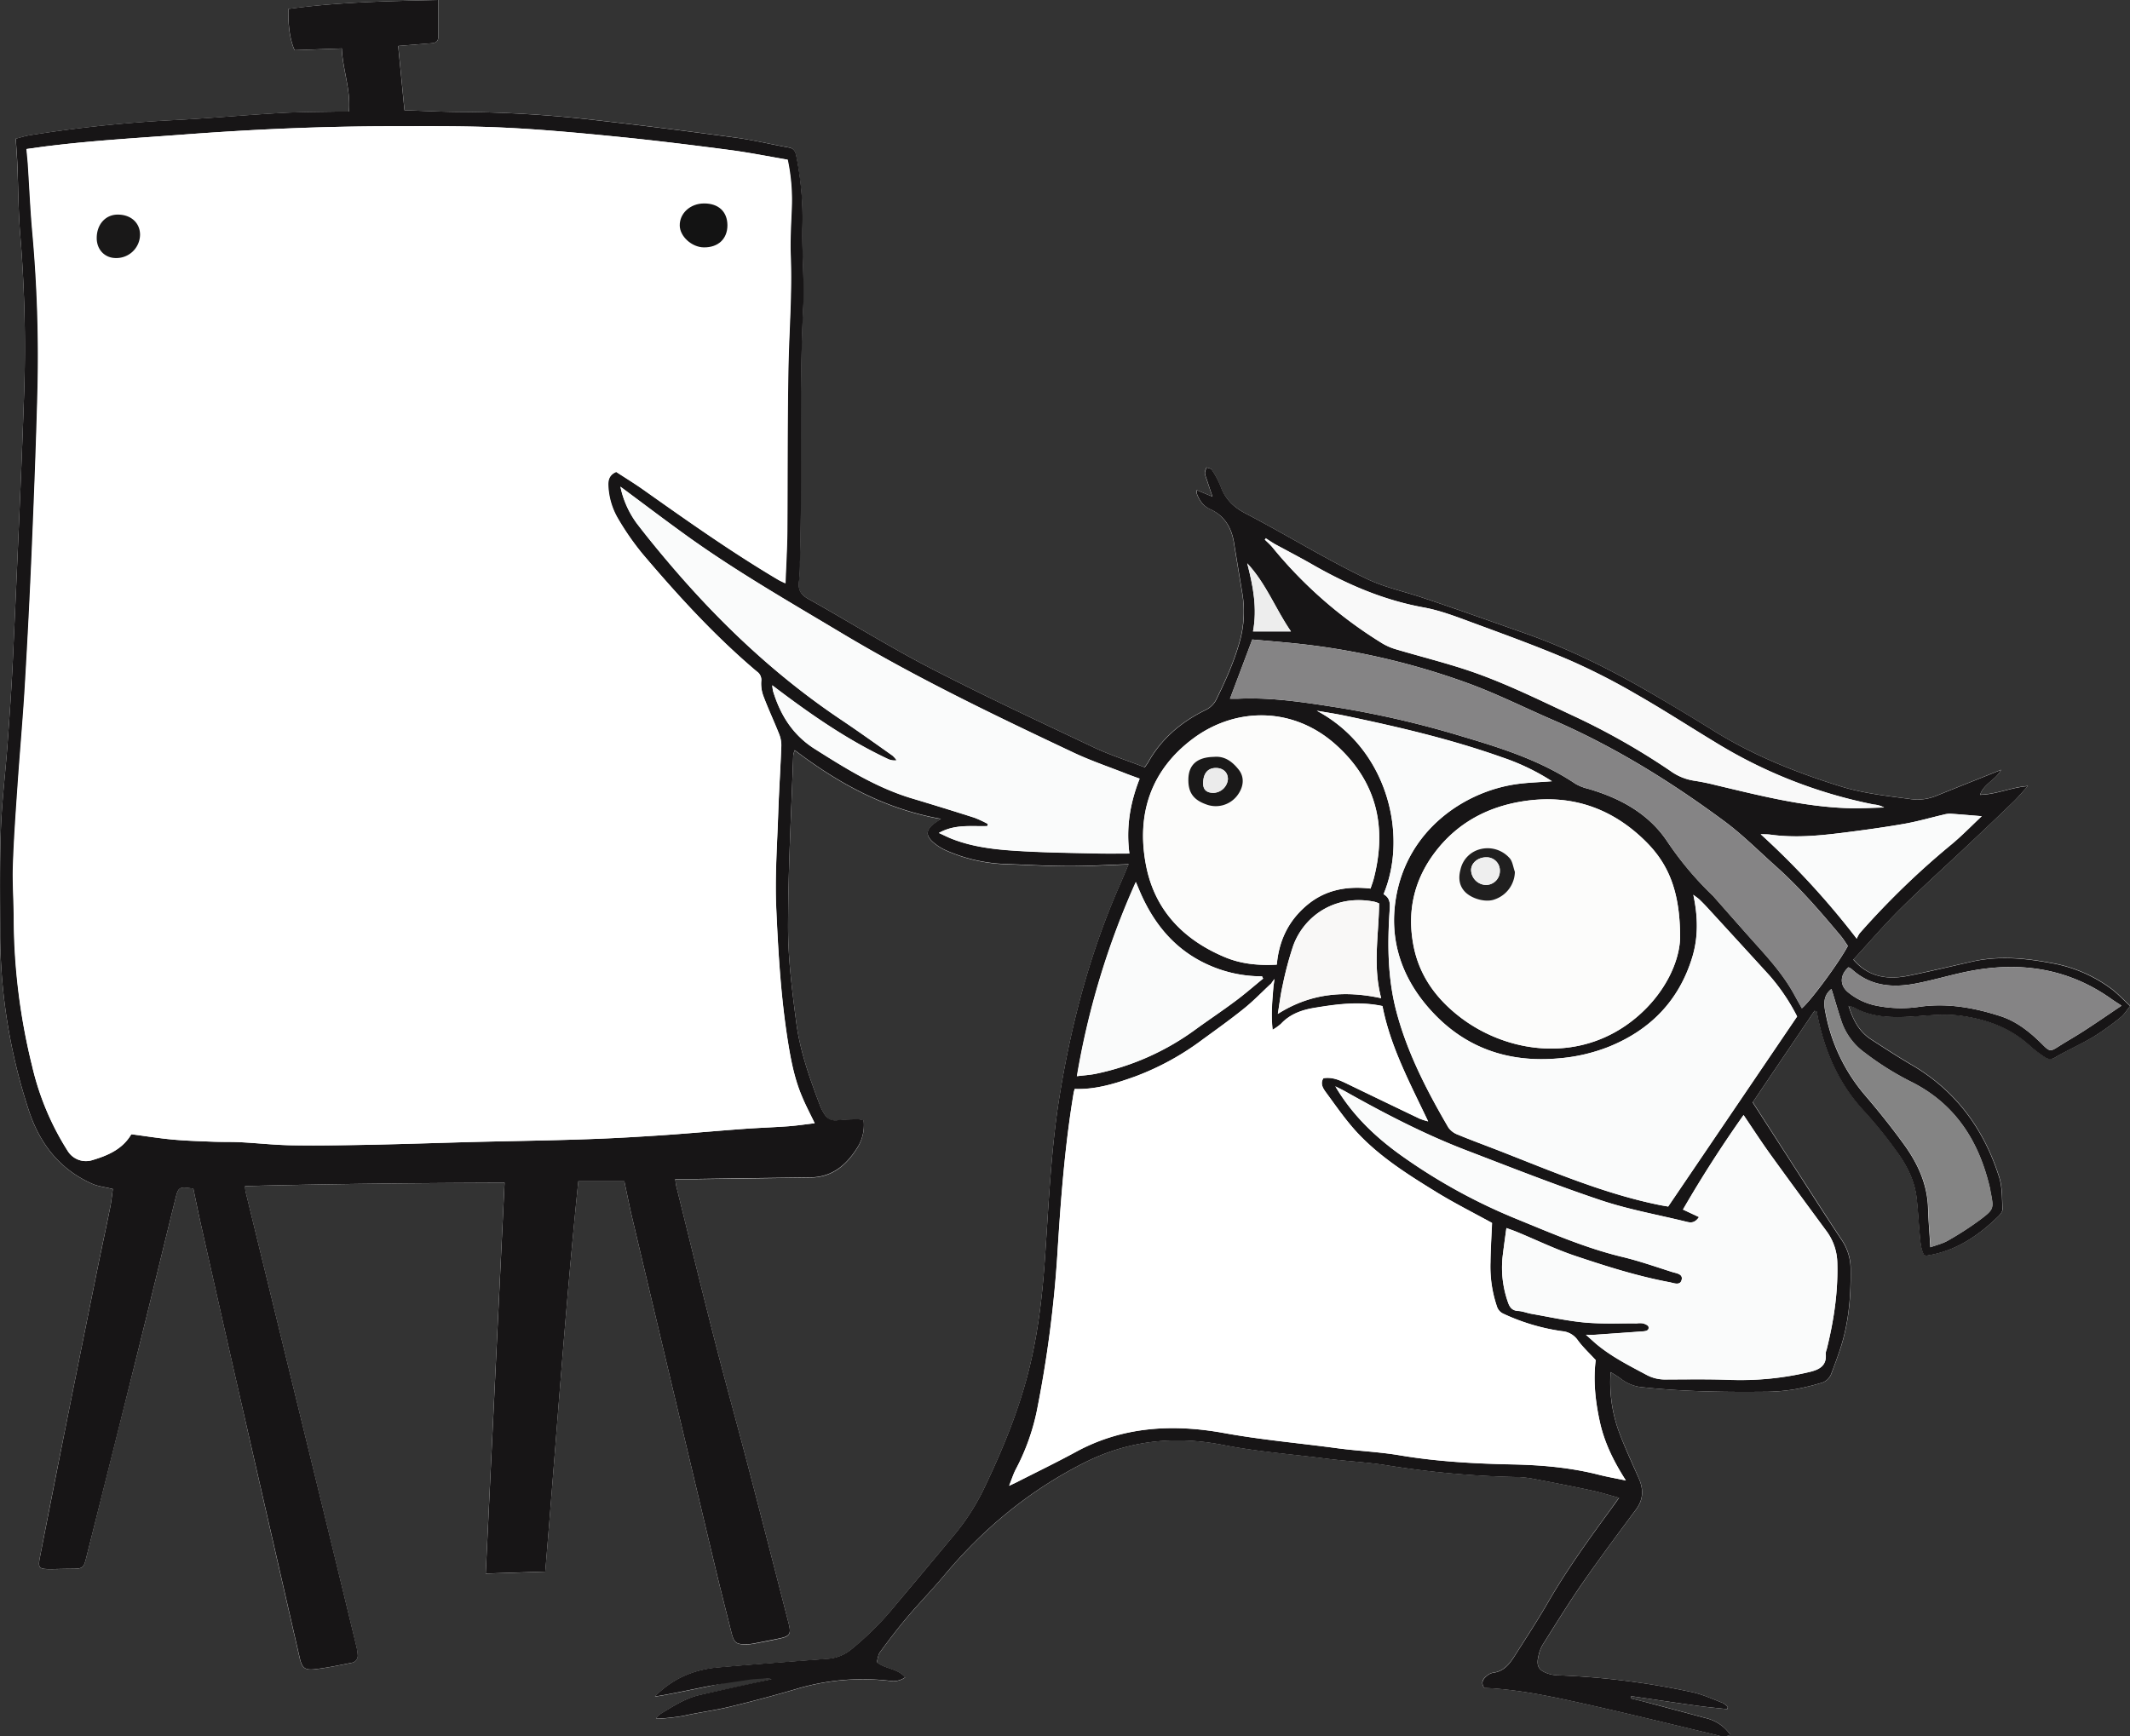 <svg xmlns="http://www.w3.org/2000/svg" viewBox="0 0 930 758.26"><rect x="0" y="0" width="930" height="758.26" fill="#333333" stroke="none"/><defs><style>.cls-1{fill:#fff;}.cls-2{fill:#171516;}.cls-3{fill:#fafbfb;}.cls-4{fill:#fcfcfb;}.cls-5{fill:#858485;}.cls-6{fill:#f9f9f9;}.cls-7{fill:#848484;}.cls-8{fill:#f9f8f7;}.cls-9{fill:#ededed;}.cls-10{fill:#131313;}.cls-11{fill:#191818;}.cls-12{fill:#201f1f;}.cls-13{fill:#1a1919;}.cls-14{fill:#eee;}.cls-15{fill:#ebebeb;}</style></defs><title>Flipchart-louAsset 16</title><g id="Layer_2" data-name="Layer 2"><g id="Layer_1-2" data-name="Layer 1"><path class="cls-1" d="M712.25,741.75c0-.33,0-.66,0-1,9.58,1.4,19.15,2.84,28.74,4.18,4.37.61,8.77,1,13.15,1.49l.3-1a10.1,10.1,0,0,0-2.25-1.73c-4.37-1.65-8.68-3.66-13.21-4.67a336.21,336.21,0,0,0-58.55-7.37,15.5,15.5,0,0,1-4-.6c-4.65-1.44-5.78-3.4-4.63-8.08a15.82,15.82,0,0,1,1.75-4.62c5.76-9.1,11.39-18.29,17.52-27.14,7.52-10.85,15.41-21.45,23.28-32,3.27-4.4,3.31-8.83,1.2-13.62-3-6.94-6.28-13.8-8.87-20.9a63.15,63.15,0,0,1-3.42-25.48c2,1.3,3.55,2.17,4.93,3.25a17.65,17.65,0,0,0,9.25,3.4c18.15,1.92,36.37,2.14,54.6,1.94a83.55,83.55,0,0,0,12.22-1.17,100,100,0,0,0,10.58-2.57,6.52,6.52,0,0,0,4.71-3.95c1.39-3.68,2.75-7.37,4-11.11,3.69-11.24,4.66-22.82,4.51-34.6a22.68,22.68,0,0,0-3.79-12.81c-7.21-10.87-14.22-21.87-21.3-32.82q-8-12.42-16-24.84c-.56-.86-1.11-1.72-1.65-2.57,9.09-13.47,18-26.71,27-40l1,.32c.08.51.14,1,.24,1.54,3.15,15.95,9.47,30.27,20.74,42.31a187.31,187.31,0,0,1,13.45,16.64c4.64,6.26,8.26,13.12,9.15,21,.58,5.13.83,10.3,1.31,15.44.31,3.26.4,6.59,1.94,9.46a5.14,5.14,0,0,0,1.18.19c12.55-1.88,22.48-8.59,31.31-17.22.83-.81,1.8-2.06,1.74-3.06-.25-4.66-.07-9.55-1.44-13.91-6.64-21-18.9-37.79-38.2-49.06-6-3.52-11.86-7.34-17.71-11.13-5.16-3.34-7.89-8.32-9.84-14.67a15.59,15.59,0,0,1,2.4.73c6.89,3.84,14.33,4.35,22,4.1,8.16-.27,16.27-1.62,24.53-.51,11.43,1.53,21.7,5.3,30.32,13.17a53.78,53.78,0,0,0,6.48,4.94,3.84,3.84,0,0,0,4.56,0c5.47-3.21,11.32-5.78,16.77-9a116.09,116.09,0,0,0,11.79-8.49c1.47-1.15,2.47-2.9,4.1-4.88-3-2.73-5.44-5.4-8.31-7.55a61.58,61.58,0,0,0-26.06-11.18c-11.57-2.17-23.11-3.27-34.74-.64-9.15,2.06-18.28,4.21-27.46,6.11s-17.47.92-24.31-7c6.74-7.34,13.25-15,20.35-22,9.7-9.62,19.87-18.77,29.81-28.15,6.63-6.25,13.25-12.51,19.8-18.85,2.19-2.13,4.14-4.51,6.2-6.77-7.26.55-13.62,3.62-20.83,3.79,1.68-4.93,7-6.6,9.14-10.86-9.7,3.88-19.07,7.6-28.42,11.38A21.45,21.45,0,0,1,834,348.92c-10.18-1.38-20.4-2.44-30.31-5.51-19.3-6-37.93-13.4-55.17-24.09q-14.47-9-29.23-17.55c-17.19-9.93-34.95-18.71-53.72-25.31-15-5.26-29.91-10.63-45-15.64-8-2.66-16.3-4.41-24-8.12-18-8.67-35-19.22-52.7-28.46-5.29-2.76-9-6.3-11-11.93a39,39,0,0,0-3.84-7.2c-.36-.57-1.46-.68-2.22-1a7.1,7.1,0,0,0-.79,2.35,12.2,12.2,0,0,0,.85,3c.73,2.25,1.49,4.49,2.46,7.4l-6.78-2.83a6,6,0,0,0,0,1.65c1.11,2.91,2.75,5.3,5.77,6.67,6.21,2.8,9.29,8,10.38,14.48.1.6.18,1.2.28,1.8q1.66,10.11,3.34,20.21a48.31,48.31,0,0,1-.94,20.75c-2.43,9-6.23,17.39-10.29,25.71a10.29,10.29,0,0,1-5.08,4.89c-10.44,5.16-19,12.44-24.78,22.73-.36.65-.84,1.22-1.48,2.14-7.51-2.91-15.17-5.36-22.37-8.76-23.94-11.34-48-22.54-71.49-34.71-18-9.32-35.26-20.13-53-30.05-3.47-1.94-4.67-4.2-4.07-8a67.47,67.47,0,0,0,.37-8.19c1.12-36.89-.4-73.82,1.42-110.72.58-11.66-.54-23.39-.35-35.07a136.26,136.26,0,0,0-2.7-31.68c-.46-2.1-1.18-3.14-3.35-3.52-7.76-1.37-15.44-3.25-23.24-4.3-20.28-2.74-40.59-5.33-60.94-7.62A530.3,530.3,0,0,0,202,48.9c-8.46,0-16.92-.49-25.37-.75-.94-9.51-1.84-18.77-2.75-28.08l14-1.14c1.75-.14,3.45-.31,3.46-2.66,0-5.27,0-10.53,0-16.27C169.14.51,147.4.91,125.9,3.93c-.17,7.53.75,13.68,2.7,18l20.61-.75c.39,9.24,4,18,3.12,27.55-1.4,0-2.59,0-3.79,0-8.8.19-17.63.16-26.42.66-15.76.9-31.49,2.37-47.26,3.13a582.73,582.73,0,0,0-62,6.57c-2,.32-4,1-6,1.49.25,4,.53,7.5.68,11C8,81.86,8,92.21,8.83,102.49a596.84,596.84,0,0,1,1.74,68.31C9.25,209.35,7.44,247.89,5.7,286.43c-.58,12.89-1.49,25.77-2.42,38.65C2.39,337.5.82,349.88.38,362.32c-.56,15.47-.35,31-.3,46.46,0,6.22.34,12.45.83,18.66a248.35,248.35,0,0,0,11.63,57.43c4.71,14.43,13.4,25.77,27.62,32.09,2.67,1.19,5.73,1.49,9.1,2.33-.37,2.6-.61,5.3-1.14,7.94-1.92,9.51-4,19-5.91,28.51q-7.27,35.91-14.45,71.84-5.27,26.32-10.38,52.69c-.86,4.4-.32,5,4.29,5,3.34,0,6.68-.09,10-.13,4.36-.05,4.86-.41,5.91-4.6Q49,634.83,60.46,589.16c5.41-21.78,10.67-43.6,16.06-65.39,1.37-5.55,1.63-5.63,7.9-4.7.93,4.47,1.83,9.06,2.86,13.63q8.89,39.52,17.86,79Q117.92,667.89,130.81,724c1,4.38,2.18,5.48,6.66,5,5.41-.62,10.77-1.76,16.12-2.82a3.09,3.09,0,0,0,2.56-3.33,21.26,21.26,0,0,0-.62-4q-4.47-18.59-9-37.15Q126.87,601,107.18,520.27A16.39,16.39,0,0,1,107,518c37.83-1,75.52-1.32,113.29-1.45-2.76,57.12-5.48,113.62-8.23,170.68l26-.87c4.77-57.05,8.62-113.68,14.43-170.45H272.6c1.19,5.55,2.23,10.91,3.49,16.22Q294.09,608,312.16,684c2.32,9.74,4.81,19.44,7.24,29.15,1.11,4.4,2.1,5.11,6.71,5a17.64,17.64,0,0,0,2.72-.26q5.58-1,11.16-2.19c4.91-1,5.56-2,4.33-6.77-5.85-22.76-11.67-45.54-17.62-68.28-4.79-18.34-9.89-36.6-14.59-55-5.76-22.48-11.24-45-16.82-67.55a29.88,29.88,0,0,1-.44-3.13c3.26,0,6.15,0,9,0q25.06-.34,50.12-.69c9.75-.13,16-5.82,20.67-13.49a18.43,18.43,0,0,0,2.44-11.42,11.19,11.19,0,0,0-2.4-.5c-3,.08-6,.1-9,.45s-4.64-.87-6-3.15a18.49,18.49,0,0,1-1.46-2.83c-4.49-11.92-8.87-24-10.53-36.61-1.81-13.84-3.61-27.81-3.6-41.72,0-25,1.42-50.09,2.27-75.13a9.94,9.94,0,0,1,.65-2.18c19.1,14.51,39.37,25.68,63.82,30-1.66,1.15-2.37,1.6-3,2.11-3.42,2.65-3.75,4.93-.61,7.87a23,23,0,0,0,6.45,4.05,70.22,70.22,0,0,0,25.59,5.7c9.24.33,18.47.86,27.71.88,8.48,0,17-.5,25.8-.8-1.24,2.94-2.37,5.71-3.58,8.45-13.09,29.6-21.31,60.6-26.5,92.45-3.9,24-4.81,48.31-6.53,72.53-1.23,17.28-3.35,34.4-7.9,51.17S436.9,635,429.35,650.73a98.12,98.12,0,0,1-13.12,20.13c-8.32,10.06-16.77,20-25.12,30.06a133.8,133.8,0,0,1-19.59,19.58,18.13,18.13,0,0,1-10.36,4c-15.87,1.19-31.75,2.36-47.61,3.74-10.39.91-19.65,4.63-27.59,12.65,2,0,16.44-3.05,22.2-4.2,6.38-1.27,20.92-5.2,28.92-3.34-8.86,2-22.76,5-31.61,6.93-6.48,1.46-11.9,5.13-17.46,8.48a9,9,0,0,0-1.61,1.82c.83.21,9-.53,12.7-1.34,6.49-1.43,13.11-2.26,19.56-3.82q14.54-3.51,28.89-7.72a100.9,100.9,0,0,1,41.34-3.56,8.86,8.86,0,0,0,6.33-1.57c-3.27-3.95-8.53-3.49-12.41-6.65.43-1.39.54-3.16,1.43-4.37,3.77-5.13,7.62-10.22,11.73-15.08,5.29-6.25,11-12.12,16.28-18.4,16.93-20.29,36.77-36.76,60.41-48.88C492.34,629,512.84,626.86,534,631c14.77,2.9,29.7,4,44.56,5.92,9.17,1.18,18.45,1.58,27.56,3.07a407.1,407.1,0,0,0,55.2,5,46,46,0,0,1,7.23.63c8.75,1.65,17.5,3.36,26.21,5.22,3.93.83,7.78,2.06,12.14,3.23-1.48,2-2.53,3.51-3.59,5-9.69,13.22-19.25,26.5-27.47,40.72-4.54,7.87-9.53,15.48-14.41,23.15-2.29,3.6-4.8,7-9.61,7.55a6,6,0,0,0-2.78,1.45c-1.7,1.35-2.59,3-1,5.16,13.33.58,26.42,3.17,39.42,6,20.8,4.56,41.47,9.7,62.19,14.63a8.68,8.68,0,0,0,5.88-.08,18.18,18.18,0,0,0-10.87-7.39q-12.48-3.36-25-6.68C717.23,743,714.73,742.37,712.25,741.75Z"/><path class="cls-2" d="M712.25,741.75c2.48.62,5,1.22,7.45,1.88q12.48,3.32,25,6.68a18.18,18.18,0,0,1,10.87,7.39,8.68,8.68,0,0,1-5.88.08c-20.72-4.93-41.39-10.07-62.19-14.63-13-2.85-26.09-5.44-39.42-6-1.55-2.16-.66-3.81,1-5.16a6,6,0,0,1,2.78-1.45c4.81-.54,7.32-3.95,9.61-7.55,4.88-7.67,9.87-15.28,14.41-23.15,8.22-14.22,17.78-27.5,27.47-40.72,1.06-1.45,2.11-2.92,3.59-5-4.36-1.17-8.21-2.4-12.14-3.23-8.71-1.86-17.46-3.57-26.21-5.22a46,46,0,0,0-7.23-.63,407.1,407.1,0,0,1-55.2-5c-9.11-1.49-18.39-1.89-27.56-3.07-14.86-1.91-29.79-3-44.56-5.92-21.2-4.16-41.7-2-61.38,8.12C449,651.26,429.18,667.73,412.25,688c-5.25,6.28-11,12.15-16.28,18.4-4.11,4.86-8,10-11.73,15.08-.89,1.21-1,3-1.43,4.37,3.88,3.16,9.14,2.7,12.41,6.65a8.86,8.86,0,0,1-6.33,1.57,100.9,100.9,0,0,0-41.34,3.56q-14.34,4.22-28.89,7.72c-6.45,1.56-13.07,2.39-19.56,3.82-3.68.81-11.87,1.55-12.7,1.34a9,9,0,0,1,1.61-1.82c5.56-3.35,11-7,17.46-8.48q13.27-3,26.58-5.87l4.75-1c-.08-.37-6.33-.26-9.38.17-6.42,1-12.88,1.83-19.26,3.1-5.76,1.15-20.23,4.2-22.2,4.2,7.94-8,17.2-11.74,27.59-12.65,15.86-1.38,31.74-2.55,47.61-3.74a18.13,18.13,0,0,0,10.36-4,133.8,133.8,0,0,0,19.59-19.58c8.35-10,16.8-20,25.12-30.06a98.12,98.12,0,0,0,13.12-20.13c7.55-15.74,14.31-31.76,18.9-48.65s6.67-33.89,7.9-51.17c1.72-24.22,2.63-48.52,6.53-72.53,5.19-31.85,13.41-62.85,26.5-92.45,1.21-2.74,2.34-5.51,3.58-8.45-8.84.3-17.32.83-25.8.8-9.24,0-18.47-.55-27.71-.88a70.22,70.22,0,0,1-25.59-5.7,23,23,0,0,1-6.45-4.05c-3.14-2.94-2.81-5.22.61-7.87.67-.51,1.38-1,3-2.11-24.45-4.34-44.72-15.51-63.82-30a9.94,9.94,0,0,0-.65,2.18c-.85,25-2.24,50.09-2.27,75.13,0,13.91,1.79,27.88,3.6,41.72,1.66,12.65,6,24.69,10.53,36.61a18.49,18.49,0,0,0,1.46,2.83c1.32,2.28,3.12,3.49,6,3.15s6-.37,9-.45a11.19,11.19,0,0,1,2.4.5,18.43,18.43,0,0,1-2.44,11.42c-4.7,7.67-10.92,13.36-20.67,13.49q-25.06.32-50.12.69c-2.88,0-5.77,0-9,0a29.88,29.88,0,0,0,.44,3.13c5.58,22.52,11.06,45.07,16.82,67.55,4.7,18.37,9.8,36.63,14.59,55,5.95,22.74,11.77,45.52,17.62,68.28,1.23,4.79.58,5.76-4.33,6.77q-5.58,1.14-11.16,2.19a17.64,17.64,0,0,1-2.72.26c-4.61.15-5.6-.56-6.71-5-2.43-9.71-4.92-19.41-7.24-29.15Q294.07,608,276.09,532.1c-1.26-5.31-2.3-10.67-3.49-16.22H252.51c-5.81,56.77-9.66,113.4-14.43,170.45l-26,.87c2.75-57.06,5.47-113.56,8.23-170.68-37.77.13-75.46.47-113.29,1.45a16.39,16.39,0,0,0,.19,2.3q19.68,80.7,39.37,161.39,4.51,18.55,9,37.15a21.26,21.26,0,0,1,.62,4,3.09,3.09,0,0,1-2.56,3.33c-5.35,1.06-10.71,2.2-16.12,2.82-4.48.52-5.65-.58-6.66-5Q118,667.89,105.14,611.74q-9-39.51-17.86-79c-1-4.57-1.93-9.16-2.86-13.63-6.27-.93-6.53-.85-7.9,4.7-5.39,21.79-10.65,43.61-16.06,65.39Q49.11,634.85,37.6,680.51c-1.05,4.19-1.55,4.55-5.91,4.6-3.34,0-6.68.13-10,.13-4.61,0-5.15-.57-4.29-5q5.15-26.35,10.38-52.69,7.17-35.93,14.45-71.84c1.92-9.51,4-19,5.91-28.51.53-2.64.77-5.34,1.14-7.94-3.37-.84-6.43-1.14-9.1-2.33-14.22-6.32-22.91-17.66-27.62-32.09A248.35,248.35,0,0,1,.91,427.44C.42,421.23.11,415,.08,408.78c0-15.49-.26-31,.3-46.46.44-12.44,2-24.82,2.9-37.24.93-12.88,1.84-25.76,2.42-38.65,1.74-38.54,3.55-77.08,4.87-115.63a596.84,596.84,0,0,0-1.74-68.31C8,92.21,8,81.86,7.58,71.55c-.15-3.49-.43-7-.68-11,2-.51,4-1.17,6-1.49a582.73,582.73,0,0,1,62-6.57c15.77-.76,31.5-2.23,47.26-3.13,8.79-.5,17.62-.47,26.42-.66,1.2,0,2.39,0,3.79,0,.85-9.54-2.73-18.31-3.12-27.55l-20.61.75c-1.95-4.29-2.87-10.44-2.7-18C147.4.91,169.14.51,191.31,0c0,5.74,0,11,0,16.27,0,2.35-1.71,2.52-3.46,2.66l-14,1.14c.91,9.31,1.81,18.57,2.75,28.08,8.45.26,16.91.73,25.37.75a530.3,530.3,0,0,1,58.15,3.59c20.35,2.29,40.66,4.88,60.94,7.62,7.8,1,15.48,2.93,23.24,4.3,2.17.38,2.89,1.42,3.35,3.52a136.26,136.26,0,0,1,2.7,31.68c-.19,11.68.93,23.41.35,35.07-1.82,36.9-.3,73.83-1.42,110.72a67.47,67.47,0,0,1-.37,8.19c-.6,3.8.6,6.06,4.07,8,17.72,9.92,35,20.73,53,30.05,23.52,12.17,47.55,23.37,71.49,34.71,7.2,3.4,14.86,5.85,22.37,8.76.64-.92,1.12-1.49,1.48-2.14,5.78-10.29,14.34-17.57,24.78-22.73a10.29,10.29,0,0,0,5.08-4.89c4.06-8.32,7.86-16.73,10.29-25.71a48.31,48.31,0,0,0,.94-20.75q-1.67-10.11-3.34-20.21c-.1-.6-.18-1.2-.28-1.8-1.09-6.52-4.17-11.68-10.38-14.48-3-1.37-4.66-3.76-5.77-6.67a6,6,0,0,1,0-1.65l6.78,2.83c-1-2.91-1.73-5.15-2.46-7.4a12.2,12.2,0,0,1-.85-3,7.1,7.1,0,0,1,.79-2.35c.76.32,1.86.43,2.22,1a39,39,0,0,1,3.84,7.2c2,5.63,5.67,9.17,11,11.93,17.7,9.24,34.68,19.79,52.7,28.46,7.72,3.71,16,5.46,24,8.12,15.06,5,30,10.38,45,15.64,18.77,6.6,36.53,15.38,53.72,25.31q14.76,8.52,29.23,17.55c17.24,10.69,35.87,18.1,55.17,24.09,9.91,3.07,20.13,4.13,30.31,5.51a21.45,21.45,0,0,0,11.15-1.33c9.35-3.78,18.72-7.5,28.42-11.38-2.15,4.26-7.46,5.93-9.14,10.86,7.21-.17,13.57-3.24,20.83-3.79-2.06,2.26-4,4.64-6.2,6.77-6.55,6.34-13.17,12.6-19.8,18.85-9.94,9.38-20.11,18.53-29.81,28.15-7.1,7.05-13.61,14.69-20.35,22,6.84,7.88,15.25,8.83,24.31,7s18.31-4.05,27.46-6.11c11.63-2.63,23.17-1.53,34.74.64a61.58,61.58,0,0,1,26.06,11.18c2.87,2.15,5.33,4.82,8.31,7.55-1.63,2-2.63,3.73-4.1,4.88a116.09,116.09,0,0,1-11.79,8.49c-5.45,3.25-11.3,5.82-16.77,9a3.84,3.84,0,0,1-4.56,0,53.78,53.78,0,0,1-6.48-4.94c-8.62-7.87-18.89-11.64-30.32-13.17-8.26-1.11-16.37.24-24.53.51-7.71.25-15.15-.26-22-4.1a15.59,15.59,0,0,0-2.4-.73c2,6.35,4.68,11.33,9.84,14.67,5.85,3.79,11.69,7.61,17.71,11.13,19.3,11.27,31.56,28.06,38.2,49.06,1.37,4.36,1.19,9.25,1.44,13.91.06,1-.91,2.25-1.74,3.06-8.83,8.63-18.76,15.34-31.31,17.22a5.14,5.14,0,0,1-1.18-.19c-1.54-2.87-1.63-6.2-1.94-9.46-.48-5.14-.73-10.31-1.31-15.44-.89-7.92-4.51-14.78-9.15-21a187.31,187.31,0,0,0-13.45-16.64c-11.27-12-17.59-26.36-20.74-42.31-.1-.51-.16-1-.24-1.54l-1-.32c-8.95,13.25-17.9,26.49-27,40,.54.85,1.09,1.71,1.65,2.57q8,12.42,16,24.84c7.08,11,14.09,22,21.3,32.82A22.68,22.68,0,0,1,808,554.39c.15,11.78-.82,23.36-4.51,34.6-1.23,3.74-2.59,7.43-4,11.11a6.52,6.52,0,0,1-4.71,3.95,100,100,0,0,1-10.58,2.57A83.55,83.55,0,0,1,772,607.79c-18.23.2-36.45,0-54.6-1.94a17.65,17.65,0,0,1-9.25-3.4c-1.38-1.08-2.93-2-4.93-3.25a63.15,63.15,0,0,0,3.42,25.48c2.59,7.1,5.83,14,8.87,20.9,2.11,4.79,2.07,9.22-1.2,13.62-7.87,10.6-15.76,21.2-23.28,32-6.13,8.85-11.76,18-17.52,27.14a15.82,15.82,0,0,0-1.75,4.62c-1.15,4.68,0,6.64,4.63,8.08a15.5,15.5,0,0,0,4,.6,336.21,336.21,0,0,1,58.55,7.37c4.53,1,8.84,3,13.21,4.67a10.1,10.1,0,0,1,2.25,1.73l-.3,1c-4.38-.49-8.78-.88-13.15-1.49-9.59-1.34-19.16-2.78-28.74-4.18M555.31,238.68a190.05,190.05,0,0,0,48.38,42.37,26.18,26.18,0,0,0,6.19,2.6c9.71,2.87,19.55,5.36,29.18,8.47,16.31,5.27,31.63,12.89,47.13,20.13a304.47,304.47,0,0,1,43.06,24.36,23.76,23.76,0,0,0,10.34,4.3,98.77,98.77,0,0,1,9.76,2c19,4.5,37.93,9.37,57.58,10,5.22.17,10.46-.17,15.69-.28a11.19,11.19,0,0,0-4.48-1.3,210.16,210.16,0,0,1-68.91-27c-11.67-7.07-23.12-14.51-35-21.27a286.52,286.52,0,0,0-29.11-14.84c-14-6-28.4-11.21-42.73-16.5-6.8-2.51-13.68-5.16-20.77-6.45-17.38-3.16-33.23-9.94-48.42-18.64-5.51-3.16-11.16-6.09-16.74-9.13l-3.79-2.49-.48.69ZM555,429.58c-3.88,3.61-7.57,7.47-11.69,10.79-5.9,4.76-12.08,9.18-18.22,13.64a117.2,117.2,0,0,1-29.4,16.12c-8.56,3.07-17.18,5.79-26.42,5.45a16.1,16.1,0,0,0-.44,1.57c-3.92,23.39-5.67,47-7.14,70.66a518,518,0,0,1-9,68.53,96,96,0,0,1-9.25,25.54c-1,1.93-1.65,4-2.81,7,1.76-.83,2.55-1.18,3.31-1.57,8.63-4.4,17.36-8.62,25.88-13.25,20.48-11.14,42.34-12.26,64.55-8.23,16.44,3,33,4.42,49.53,6.65,9,1.21,18.16,1.56,27.12,3.07,16.37,2.76,32.87,3.66,49.39,4,12.8.26,25.39,1.37,37.81,4.54,3.6.91,7.27,1.55,11.68,2.47-5.37-8.37-9.35-16.53-11.33-25.48s-3-18.25-1.83-27.08c-2.89-3.15-5.72-5.75-7.92-8.81a9.22,9.22,0,0,0-6.78-3.82,90.05,90.05,0,0,1-25.56-7.58,5.21,5.21,0,0,1-2.87-3.21,54.33,54.33,0,0,1-2.82-19.24c.07-5.88.46-11.75.69-17.22-8.35-4.6-16.61-8.74-24.45-13.57-12.28-7.56-24.56-15.29-34.46-25.94-5-5.42-9.24-11.61-13.65-17.58-1.28-1.74-2.54-3.83-1.07-6.12,3.86-.61,7,.81,10.14,2.32q15.94,7.71,31.9,15.36a28.67,28.67,0,0,0,3.68,1.16c-8-16.86-16.54-32.76-19.92-50.35-10.37-2.17-20.14-.79-29.87.81-5.45.9-10.56,2.72-14.49,7a24.13,24.13,0,0,1-3.61,2.56c-.78-7-.1-13.09.38-19.21.08-.68.17-1.35.37-3C555.55,428.73,555.25,429.15,555,429.58ZM355.71,490.53c-2.08-4.31-4-7.92-5.57-11.66-3.05-7.15-4.61-14.64-5.88-22.34-3.27-19.83-4.47-39.84-5.36-59.83-.63-13.92.41-27.92.87-41.88.32-9.72,1-19.42,1.34-29.13a13.13,13.13,0,0,0-1-5.19c-2.17-5.47-4.68-10.81-6.76-16.32a15.44,15.44,0,0,1-1-6.69,4.37,4.37,0,0,0-1.92-4.2c-18.28-15.44-34.36-33.05-49.8-51.25a117.81,117.81,0,0,1-10.94-15.61,30.91,30.91,0,0,1-4.21-14.28c-.14-2.6.51-4.8,3.49-6.06,3.93,2.56,8.07,5.08,12,7.88,19.19,13.58,38.39,27.16,58.64,39.17,1,.57,2,1,3.21,1.61.29-7.86.74-15.3.81-22.73.2-23.85,0-47.71.48-71.55.33-16.24,1.68-32.45,1-48.73-.26-6.66.14-13.36.41-20a85,85,0,0,0-1.73-22c-8.45-1.44-16.76-3.12-25.15-4.22-16.39-2.14-32.8-4.19-49.25-5.82-16.75-1.67-33.55-3.23-50.36-4-16.22-.75-32.49-.57-48.74-.56-30.23,0-60.4,1.38-90.56,3.65-19.37,1.46-38.77,2.55-58.06,4.92-3.37.41-6.74.91-10.15,1.37.24,2.68.48,4.78.62,6.88.65,9.85,1.06,19.72,1.95,29.55a603.13,603.13,0,0,1,2.22,70.1c-.61,23.08-1.52,46.15-2.49,69.21q-1.25,29.37-3,58.7c-.87,14.71-2.21,29.38-3.21,44.08-.79,11.5-1.62,23-2,34.54-.26,7.88.38,15.79.36,23.69A270.88,270.88,0,0,0,14,465.41a119.13,119.13,0,0,0,15.52,37.16,9.35,9.35,0,0,0,11,4c6.62-2,12.85-4.69,16.67-11,.13-.22.51-.3.35-.21,6.23.82,12.06,1.77,17.92,2.3s11.81.71,17.73.94c3.94.15,7.89,0,11.83.22,7.58.39,15.15,1.26,22.72,1.34,24.31.26,48.59-.59,72.89-1.29,25.35-.73,50.71-.8,76-2.32,6.21-.37,12.43-.75,18.63-1.22,9.84-.74,19.67-1.62,29.5-2.33,6.51-.48,13-.68,19.55-1.16C348.07,491.57,351.8,491,355.71,490.53Zm248.38-100c2.94,1.64,2.86,4.21,2.67,7.09-1,14.9-.89,29.79,3,44.33,4.78,18,13.3,34.43,22.63,50.44a8.85,8.85,0,0,0,4.18,3.15c6,2.49,12.11,4.72,18.17,7.08,23,9,45.63,18.72,69.95,23.65,1.3.26,2.61.46,3.68.65l56.3-83A87.17,87.17,0,0,0,772.58,426q-13.51-14.81-27.05-29.57c-1.13-1.23-2.3-2.43-3.5-3.58-.66-.63-1.43-1.12-2.67-2.07,2.07,9.64,2.18,18.59-.47,27.3-5.78,18.94-18.32,31.8-36.57,39.13a76.37,76.37,0,0,1-21.63,5c-21.93,2-40.87-4.41-55.79-20.8-12.63-13.86-18.47-30.41-15.41-49.11,4.82-29.48,29.35-46.29,52-49.75,5.13-.79,10.36-.89,16.13-1.36A97,97,0,0,0,656,330.81c-22.69-8.06-46.1-13.5-69.64-18.4-3.79-.79-7.62-1.36-11.43-2C605.69,326.8,614.93,364.49,604.09,390.5Zm137.72,141c-1.93,2.77-3.7,2.45-5.51,2-12.48-3.07-25.24-5.33-37.38-9.4-19.78-6.63-39.21-14.32-58.69-21.79-18.42-7.07-35.87-16.17-53.05-25.83-1.35-.75-2.76-1.4-4.14-2.11,7.3,12.39,17.2,21.9,28.5,30a248.15,248.15,0,0,0,51.23,28.16c15,6.14,29.81,12.55,45.64,16.35,7.34,1.76,14.49,4.28,21.7,6.57,1.86.59,5,.83,4.06,3.68-.75,2.32-3.41,1.12-5.26.77-14-2.63-27.58-6.94-41-11.44-8.73-2.92-17.08-7-25.61-10.51-1.44-.6-2.92-1.09-4.57-1.69-.6,4.48-1.16,8.38-1.63,12.28a45.35,45.35,0,0,0,2.33,20.17c.73,2.16,1.84,3.63,4.45,3.76,1.94.09,3.82.9,5.76,1.24,7.75,1.34,15.47,3.08,23.28,3.8,7.53.69,15.16.3,22.74.38a10.19,10.19,0,0,1,2.71,0c.91.26,2.26.83,2.4,1.48.35,1.58-1,1.88-2.33,2q-10.65.76-21.3,1.51c-.92.07-1.86,0-3.68,0,1.9,1.69,3,2.7,4.1,3.66,6.75,5.76,14.62,9.71,22.37,13.85a16.94,16.94,0,0,0,8.26,2c9.56,0,19.14-.19,28.69.19a129.28,129.28,0,0,0,33.8-3.38c4.41-1,8.07-2.6,7.47-8.18a5.78,5.78,0,0,1,.42-1.76c3.09-12.42,5-25,4.64-37.81a24,24,0,0,0-4.77-13.92c-8.27-11.23-16.55-22.46-24.7-33.78-3.87-5.38-7.47-10.95-11.46-16.84-9.55,13.51-18.31,27.16-26.46,41.27Zm-8.24-122c0-20.52-5.22-32.41-15.2-42.25-15-14.75-32.92-20.63-53.61-17.32-15,2.4-27.88,9.13-37.46,21.26-9.78,12.38-13.14,26.45-10.11,41.91,2.55,13,9.82,22.94,20.14,30.92,20.62,16,52.62,20.68,76.9.46C727.16,433.76,733.31,419.78,733.57,409.54Zm-236-69.49c-2-.74-3.83-1.39-5.64-2.11-7.74-3.06-15.66-5.73-23.17-9.27-34.4-16.22-68.68-32.67-101.37-52.25-22.77-13.64-45.81-26.84-67.39-42.35-9.72-7-19.25-14.24-29.13-21.56a41.32,41.32,0,0,0,7.12,16c4.8,6.26,9.81,12.36,14.93,18.36,21.89,25.66,46.23,48.6,74.33,67.43,7.55,5.07,14.94,10.37,22.37,15.62A12,12,0,0,1,391.5,332a6.7,6.7,0,0,1-3.73-.54c-18.06-8.48-34.31-19.83-50.59-32.22a20.17,20.17,0,0,0,.38,2.62c3.21,10.46,8.61,19.11,18.21,25.19,13.48,8.52,26.93,16.93,42.36,21.57q13.68,4.11,27.31,8.44a50,50,0,0,1,5.86,2.72c-.07.31-.15.63-.23.95-6.89.25-14-.95-21.14,3,2.34,1.06,3.94,1.88,5.6,2.53,10.31,4.07,21.21,4.92,32.1,5.5s21.85.7,32.78.95c4.18.1,8.37,0,12.71,0C491.63,361.29,493.42,350.63,497.6,340.05Zm100.81,48c.51-1.54,1-2.81,1.34-4.11,5.91-22.61,1.44-42.4-16.19-58.44-18.82-17.13-44.16-16.76-62.7-2.9-18.37,13.73-24.78,33-20.48,55.27,3.77,19.54,16.23,32.48,34.28,40.07,7,3,14.57,3.79,22.82,3.33.94-10.34,5-19,12.91-25.76S587.76,386.82,598.41,388.06ZM546.77,279.28c-3.35,8.91-6.47,17.2-9.73,25.85,1.54,0,2.6,0,3.65,0,15-.68,29.65,1.72,44.32,4a416.78,416.78,0,0,1,53.52,12.51c17.19,5.1,34.21,10.52,49.31,20.63a20,20,0,0,0,5.46,2.17c13.78,4,26.13,10.6,34.34,22.57A143.83,143.83,0,0,0,748,391.29c.11.1.2.23.3.34,6.54,7.39,13,14.81,19.63,22.15,5.79,6.45,11.38,13,15.56,20.7,1.06,1.94,2.16,3.86,3.26,5.85,4.11-3.52,16.27-20.07,20.07-27.23-1-1.44-1.94-3-3.11-4.41-8.86-10.59-17.89-21.06-28.22-30.29-7.47-6.67-14.59-13.84-22.61-19.78-23.47-17.37-48.22-32.7-75.12-44.33-12.39-5.36-24.5-11.46-37.17-16.05a315.58,315.58,0,0,0-69.75-16.66C562.84,280.62,554.84,280,546.77,279.28Zm4.74,148.08-.48-1a56.52,56.52,0,0,1-23.38-4.95c-14.19-6.31-23.48-17.3-29.65-31.24-.68-1.54-1.31-3.09-2.12-5A347.42,347.42,0,0,0,470.16,470c3-.37,5.56-.52,8-1a112,112,0,0,0,44-19.57c5.65-4.08,11.46-7.94,17-12.11C543.47,434.15,547.44,430.68,551.51,427.36Zm248.14,4.53c-4.12,3.25-3.21,7.61-2.41,11.43a77.22,77.22,0,0,0,16.91,34.83c6,7,11.81,14.26,17.23,21.75,5.94,8.21,10.12,17.24,10.43,27.7.17,5.56.67,11.12,1,17.1,2.62-1,5.34-1.58,7.64-2.92a137.58,137.58,0,0,0,14.11-9.13c6.1-4.62,6-4.81,4.46-12.54,0-.3-.07-.6-.14-.9-4.7-20.73-15.2-37.28-34.74-46.92a126.38,126.38,0,0,1-20-12.58,28,28,0,0,1-10-13.26C802.59,441.78,801.25,437,799.65,431.89Zm-30.9-67.58a349.61,349.61,0,0,1,41.94,45.61,12.81,12.81,0,0,1,1.24-2.33,350.44,350.44,0,0,1,40.22-38.92c4.48-3.73,8.56-7.95,13.12-12.24-5-.4-9.33-.8-13.67-1.08a11,11,0,0,0-3.1.43c-5.73,1.35-11.4,3-17.19,4-8.8,1.54-17.65,2.74-26.51,3.86-10.54,1.32-21.11,2.33-31.74.85C771.64,364.33,770.19,364.37,768.75,364.31ZM926.3,439.19c-2-1.32-3.3-2.1-4.53-3-19.31-13.68-40.66-16.48-63.36-11.78-7.27,1.51-14.4,3.66-21.68,5.06-10.2,2-20,1.33-28.19-6.19a8.07,8.07,0,0,0-1.45-.87c-3.78,3.36-3.88,7.85-.27,10.85a28,28,0,0,0,11.73,5.78,54.5,54.5,0,0,0,19.92.58c12-1.63,23.6.48,34.92,4.13,7.36,2.37,13.26,7.23,18.68,12.67,2.85,2.87,3.36,2.74,6.61.67,3.7-2.37,7.55-4.52,11.23-6.91C915.22,446.75,920.43,443.15,926.3,439.19Zm-323.25-3.27c-3.74-14.09-1.06-27.66-.9-41.37a12.51,12.51,0,0,0-2-.72c-17-3.45-30.71,6-35.51,19.19A148.79,148.79,0,0,0,560,430.55c-.89,3.85-1.33,7.81-2.06,12.24C572.25,433.72,587.07,432.48,603.05,435.92ZM544.56,246c2.62,10.08,4.39,19.76,2.53,29.74h16.56C556.84,265.87,552.88,254.94,544.56,246Z"/><path class="cls-1" d="M355.71,490.53c-3.91.46-7.64,1-11.39,1.32-6.51.48-13,.68-19.55,1.16-9.83.71-19.66,1.59-29.5,2.33-6.2.47-12.42.85-18.63,1.22-25.33,1.52-50.69,1.59-76,2.32-24.3.7-48.58,1.55-72.89,1.29-7.57-.08-15.14-.95-22.72-1.34-3.94-.2-7.89-.07-11.83-.22-5.92-.23-11.84-.4-17.73-.94s-11.69-1.48-17.92-2.3c.16-.09-.22,0-.35.21-3.82,6.31-10,9-16.67,11a9.35,9.35,0,0,1-11-4A119.13,119.13,0,0,1,14,465.41a270.88,270.88,0,0,1-7.85-63.58c0-7.9-.62-15.81-.36-23.69.38-11.52,1.21-23,2-34.54,1-14.7,2.34-29.37,3.21-44.08q1.74-29.32,3-58.7c1-23.06,1.88-46.13,2.49-69.21a603.13,603.13,0,0,0-2.22-70.1c-.89-9.83-1.3-19.7-1.95-29.55-.14-2.1-.38-4.2-.62-6.88,3.41-.46,6.78-1,10.15-1.37,19.29-2.37,38.69-3.46,58.06-4.92,30.16-2.27,60.33-3.63,90.56-3.65,16.25,0,32.52-.19,48.74.56,16.81.77,33.61,2.33,50.36,4,16.45,1.63,32.86,3.68,49.25,5.82,8.39,1.1,16.7,2.78,25.15,4.22a85,85,0,0,1,1.73,22c-.27,6.67-.67,13.37-.41,20,.65,16.28-.7,32.49-1,48.73-.49,23.84-.28,47.7-.48,71.55-.07,7.43-.52,14.87-.81,22.73-1.2-.59-2.24-1-3.21-1.61-20.25-12-39.45-25.59-58.64-39.17-4-2.8-8.1-5.32-12-7.88-3,1.26-3.63,3.46-3.49,6.06a30.91,30.91,0,0,0,4.21,14.28A117.81,117.81,0,0,0,280.68,242c15.44,18.2,31.52,35.81,49.8,51.25a4.37,4.37,0,0,1,1.92,4.2,15.44,15.44,0,0,0,1,6.69c2.08,5.51,4.59,10.85,6.76,16.32a13.13,13.13,0,0,1,1,5.19c-.36,9.71-1,19.41-1.34,29.13-.46,14-1.5,28-.87,41.88.89,20,2.09,40,5.36,59.83,1.27,7.7,2.83,15.19,5.88,22.34C351.73,482.61,353.63,486.22,355.71,490.53ZM317.61,98.37c0-6-3.94-9.59-10.32-9.52-6,.06-10.59,4.33-10.5,9.66.07,4.75,5.25,9.45,10.49,9.52C313.57,108.12,317.65,104.3,317.61,98.37ZM42.23,103.94c0,5.1,3.51,8.78,8.42,8.75a10.33,10.33,0,0,0,10.5-10.29c-.06-5.09-4-8.63-9.66-8.68C46.15,93.66,42.27,98,42.23,103.94Z"/><path class="cls-1" d="M556,430.48c-.48,6.12-1.16,12.24-.38,19.21a24.13,24.13,0,0,0,3.61-2.56c3.93-4.24,9-6.06,14.49-7,9.73-1.6,19.5-3,29.87-.81,3.38,17.59,11.92,33.49,19.92,50.35a28.67,28.67,0,0,1-3.68-1.16q-16-7.64-31.9-15.36c-3.14-1.51-6.28-2.93-10.14-2.32-1.47,2.29-.21,4.38,1.07,6.12,4.41,6,8.62,12.16,13.65,17.58,9.9,10.65,22.18,18.38,34.46,25.94,7.84,4.83,16.1,9,24.45,13.57-.23,5.47-.62,11.34-.69,17.22a54.33,54.33,0,0,0,2.82,19.24,5.21,5.21,0,0,0,2.87,3.21A90.05,90.05,0,0,0,682,581.33a9.22,9.22,0,0,1,6.78,3.82c2.2,3.06,5,5.66,7.92,8.81-1.13,8.83-.18,18,1.83,27.08s6,17.11,11.33,25.48c-4.41-.92-8.08-1.56-11.68-2.47-12.42-3.17-25-4.28-37.81-4.54-16.52-.34-33-1.24-49.39-4-9-1.51-18.1-1.86-27.12-3.07-16.5-2.23-33.09-3.66-49.53-6.65-22.21-4-44.07-2.91-64.55,8.23-8.52,4.63-17.25,8.85-25.88,13.25-.76.39-1.55.74-3.31,1.57,1.16-2.91,1.81-5,2.81-7a96,96,0,0,0,9.25-25.54,518,518,0,0,0,9-68.53c1.47-23.63,3.22-47.27,7.14-70.66a16.1,16.1,0,0,1,.44-1.57c9.24.34,17.86-2.38,26.42-5.45A117.2,117.2,0,0,0,525,454c6.14-4.46,12.32-8.88,18.22-13.64,4.12-3.32,7.81-7.18,11.69-10.79Z"/><path class="cls-3" d="M604.09,390.5c10.84-26,1.6-63.7-29.14-80.13,3.81.68,7.64,1.25,11.43,2,23.54,4.9,47,10.34,69.64,18.4a97,97,0,0,1,21.56,10.39c-5.77.47-11,.57-16.13,1.36-22.61,3.46-47.14,20.27-52,49.75-3.06,18.7,2.78,35.25,15.41,49.11,14.92,16.39,33.86,22.81,55.79,20.8a76.37,76.37,0,0,0,21.63-5c18.25-7.33,30.79-20.19,36.57-39.13,2.65-8.71,2.54-17.66.47-27.3,1.24,1,2,1.44,2.67,2.07,1.2,1.15,2.37,2.35,3.5,3.58Q759.08,411.2,772.58,426a87.17,87.17,0,0,1,12.06,17.9l-56.3,83c-1.07-.19-2.38-.39-3.68-.65-24.32-4.93-47-14.7-69.95-23.65-6.06-2.36-12.16-4.59-18.17-7.08a8.85,8.85,0,0,1-4.18-3.15c-9.33-16-17.85-32.42-22.63-50.44-3.86-14.54-4-29.43-3-44.33C607,394.71,607,392.14,604.09,390.5Z"/><path class="cls-3" d="M741.81,531.5l-7-3.25c8.15-14.11,16.91-27.76,26.46-41.27,4,5.89,7.59,11.46,11.46,16.84,8.15,11.32,16.43,22.55,24.7,33.78a24,24,0,0,1,4.77,13.92c.37,12.85-1.55,25.39-4.64,37.81a5.78,5.78,0,0,0-.42,1.76c.6,5.58-3.06,7.18-7.47,8.18a129.28,129.28,0,0,1-33.8,3.38c-9.55-.38-19.13-.23-28.69-.19a16.94,16.94,0,0,1-8.26-2c-7.75-4.14-15.62-8.09-22.37-13.85-1.12-1-2.2-2-4.1-3.66,1.82,0,2.76.06,3.68,0q10.65-.73,21.3-1.51c1.3-.09,2.68-.39,2.33-2-.14-.65-1.49-1.22-2.4-1.48a10.19,10.19,0,0,0-2.71,0c-7.58-.08-15.21.31-22.74-.38-7.81-.72-15.53-2.46-23.28-3.8-1.94-.34-3.82-1.15-5.76-1.24-2.61-.13-3.72-1.6-4.45-3.76a45.35,45.35,0,0,1-2.33-20.17c.47-3.9,1-7.8,1.63-12.28,1.65.6,3.13,1.09,4.57,1.69,8.53,3.53,16.88,7.59,25.61,10.51,13.47,4.5,27,8.81,41,11.44,1.85.35,4.51,1.55,5.26-.77.92-2.85-2.2-3.09-4.06-3.68-7.21-2.29-14.36-4.81-21.7-6.57-15.83-3.8-30.66-10.21-45.64-16.35a248.15,248.15,0,0,1-51.23-28.16c-11.3-8.14-21.2-17.65-28.5-30,1.38.71,2.79,1.36,4.14,2.11,17.18,9.66,34.63,18.76,53.05,25.83,19.48,7.47,38.91,15.16,58.69,21.79,12.14,4.07,24.9,6.33,37.38,9.4C738.11,534,739.88,534.27,741.81,531.5Z"/><path class="cls-4" d="M733.57,409.54c-.26,10.24-6.41,24.22-19.34,35C690,464.74,658,460,637.33,444.06c-10.32-8-17.59-18-20.14-30.92-3-15.46.33-29.53,10.11-41.91,9.58-12.13,22.44-18.86,37.46-21.26,20.69-3.31,38.64,2.57,53.61,17.32C728.35,377.13,733.59,389,733.57,409.54Zm-72.14-28.77c-.76-2.07-1-4.66-2.39-6.12a12.82,12.82,0,0,0-12.9-3.78,11.7,11.7,0,0,0-8.44,8.77c-.87,3.26-.83,6.64,1.64,9.48,2.9,3.35,9.41,5.15,13.28,3.63A13,13,0,0,0,661.43,380.77Z"/><path class="cls-3" d="M497.6,340.05c-4.18,10.58-6,21.24-4.48,32.73-4.34,0-8.53.08-12.71,0-10.93-.25-21.87-.36-32.78-.95s-21.79-1.43-32.1-5.5c-1.66-.65-3.26-1.47-5.6-2.53,7.12-4,14.25-2.79,21.14-3,.08-.32.16-.64.23-.95a50,50,0,0,0-5.86-2.72q-13.62-4.35-27.31-8.44c-15.43-4.64-28.88-13.05-42.36-21.57-9.6-6.08-15-14.73-18.21-25.19a20.17,20.17,0,0,1-.38-2.62c16.28,12.39,32.53,23.74,50.59,32.22a6.7,6.7,0,0,0,3.73.54,12,12,0,0,0-1.85-2.08c-7.43-5.25-14.82-10.55-22.37-15.62-28.1-18.83-52.44-41.77-74.33-67.43-5.12-6-10.13-12.1-14.93-18.36a41.32,41.32,0,0,1-7.12-16c9.88,7.32,19.41,14.57,29.13,21.56,21.58,15.51,44.62,28.71,67.39,42.35,32.69,19.58,67,36,101.37,52.25,7.51,3.54,15.43,6.21,23.17,9.27C493.77,338.66,495.61,339.31,497.6,340.05Z"/><path class="cls-4" d="M598.41,388.06c-10.65-1.24-20,.61-28,7.46s-12,15.42-12.91,25.76c-8.25.46-15.78-.37-22.82-3.33-18-7.59-30.51-20.53-34.28-40.07-4.3-22.27,2.11-41.54,20.48-55.27,18.54-13.86,43.88-14.23,62.7,2.9,17.63,16,22.1,35.83,16.19,58.44C599.41,385.25,598.92,386.52,598.41,388.06ZM530,330.54c-7.24.13-11,3.38-11.13,9.67-.14,5.73,2.08,9,7.57,11A11.79,11.79,0,0,0,540,347.73c3.14-3.91,3.62-8.19.83-11.67S534.78,330.07,530,330.54Z"/><path class="cls-5" d="M546.77,279.28c8.07.76,16.07,1.34,24,2.3a315.58,315.58,0,0,1,69.75,16.66c12.67,4.59,24.78,10.69,37.17,16.05,26.9,11.63,51.65,27,75.12,44.33,8,5.94,15.14,13.11,22.61,19.78,10.33,9.23,19.36,19.7,28.22,30.29,1.17,1.39,2.1,3,3.11,4.41-3.8,7.16-16,23.71-20.07,27.23-1.1-2-2.2-3.91-3.26-5.85-4.18-7.67-9.77-14.25-15.56-20.7-6.59-7.34-13.09-14.76-19.63-22.15-.1-.11-.19-.24-.3-.34A143.83,143.83,0,0,1,727.64,367c-8.21-12-20.56-18.57-34.34-22.57a20,20,0,0,1-5.46-2.17c-15.1-10.11-32.12-15.53-49.31-20.63A416.78,416.78,0,0,0,585,309.15c-14.67-2.31-29.36-4.71-44.32-4-1.05.05-2.11,0-3.65,0C540.3,296.48,543.42,288.19,546.77,279.28Z"/><path class="cls-6" d="M573.24,246.67c15.19,8.7,31,15.48,48.42,18.64,7.09,1.29,14,3.94,20.77,6.45,14.33,5.29,28.7,10.5,42.73,16.5a286.52,286.52,0,0,1,29.11,14.84c11.84,6.76,23.29,14.2,35,21.27a210.16,210.16,0,0,0,68.91,27,11.19,11.19,0,0,1,4.48,1.3c-5.23.11-10.47.45-15.69.28-19.65-.65-38.59-5.52-57.58-10a98.77,98.77,0,0,0-9.76-2,23.76,23.76,0,0,1-10.34-4.3,304.47,304.47,0,0,0-43.06-24.36c-15.5-7.24-30.82-14.86-47.13-20.13-9.63-3.11-19.47-5.6-29.18-8.47a26.18,26.18,0,0,1-6.19-2.6,191.61,191.61,0,0,1-51-45.6C559.51,239.25,566.47,242.79,573.24,246.67Z"/><path class="cls-3" d="M551.51,427.36c-4.07,3.32-8,6.79-12.25,9.93-5.58,4.17-11.39,8-17,12.11a112,112,0,0,1-44,19.57c-2.48.49-5,.64-8,1a347.42,347.42,0,0,1,25.72-84.77c.81,1.9,1.44,3.45,2.12,5,6.17,13.94,15.46,24.93,29.65,31.24A56.52,56.52,0,0,0,551,426.39Z"/><path class="cls-7" d="M799.65,431.89c1.6,5.11,2.94,9.89,4.59,14.56a28,28,0,0,0,10,13.26,126.38,126.38,0,0,0,20,12.58c19.54,9.64,30,26.19,34.74,46.92.07.3.09.6.14.9,1.5,7.73,1.64,7.92-4.46,12.54a137.58,137.58,0,0,1-14.11,9.13c-2.3,1.34-5,2-7.64,2.92-.37-6-.87-11.54-1-17.1-.31-10.46-4.49-19.49-10.43-27.7-5.42-7.49-11.22-14.73-17.23-21.75a77.22,77.22,0,0,1-16.91-34.83C796.44,439.5,795.53,435.14,799.65,431.89Z"/><path class="cls-3" d="M768.75,364.31c1.44.06,2.89,0,4.31.21,10.63,1.48,21.2.47,31.74-.85,8.86-1.12,17.71-2.32,26.51-3.86,5.79-1,11.46-2.68,17.19-4a11,11,0,0,1,3.1-.43c4.34.28,8.67.68,13.67,1.08-4.56,4.29-8.64,8.51-13.12,12.24a350.44,350.44,0,0,0-40.22,38.92,12.81,12.81,0,0,0-1.24,2.33A349.61,349.61,0,0,0,768.75,364.31Z"/><path class="cls-5" d="M926.3,439.19c-5.87,4-11.08,7.56-16.39,11-3.68,2.39-7.53,4.54-11.23,6.91-3.25,2.07-3.76,2.2-6.61-.67-5.42-5.44-11.32-10.3-18.68-12.67-11.32-3.65-22.9-5.76-34.92-4.13a54.5,54.5,0,0,1-19.92-.58,28,28,0,0,1-11.73-5.78c-3.61-3-3.51-7.49.27-10.85a8.07,8.07,0,0,1,1.45.87c8.2,7.52,18,8.15,28.19,6.19,7.28-1.4,14.41-3.55,21.68-5.06,22.7-4.7,44.05-1.9,63.36,11.78C923,437.09,924.29,437.87,926.3,439.19Z"/><path class="cls-8" d="M603.05,435.92c-16-3.44-30.8-2.2-45.14,6.87.73-4.43,1.17-8.39,2.06-12.24A148.79,148.79,0,0,1,564.65,413c4.8-13.15,18.54-22.64,35.51-19.19a12.51,12.51,0,0,1,2,.72C602,408.26,599.31,421.83,603.05,435.92Z"/><path class="cls-9" d="M544.56,246c8.32,8.9,12.28,19.83,19.09,29.74H547.09C549,265.8,547.18,256.12,544.56,246Z"/><path class="cls-1" d="M555,429.58c.3-.43.6-.85,1.45-2.08-.2,1.63-.29,2.3-.37,3Z"/><path class="cls-10" d="M317.61,98.37c0,5.93-4,9.75-10.33,9.66-5.24-.07-10.42-4.77-10.49-9.52-.09-5.33,4.55-9.6,10.5-9.66C313.67,88.78,317.57,92.38,317.61,98.37Z"/><path class="cls-11" d="M42.23,103.94c0-6,3.92-10.28,9.26-10.22,5.66,0,9.6,3.59,9.66,8.68a10.33,10.33,0,0,1-10.5,10.29C45.74,112.72,42.21,109,42.23,103.94Z"/><path class="cls-12" d="M661.43,380.77a13,13,0,0,1-8.81,12c-3.87,1.52-10.38-.28-13.28-3.63-2.47-2.84-2.51-6.22-1.64-9.48a11.7,11.7,0,0,1,8.44-8.77,12.82,12.82,0,0,1,12.9,3.78C660.44,376.11,660.67,378.7,661.43,380.77Zm-12.5-6.37c-3.58,0-6.51,2.4-6.61,5.44a6.67,6.67,0,0,0,6.56,6.62,6.08,6.08,0,0,0,6-6.08A5.76,5.76,0,0,0,648.93,374.4Z"/><path class="cls-13" d="M530,330.54c4.77-.47,8.1,2.14,10.8,5.52s2.31,7.76-.83,11.67a11.79,11.79,0,0,1-13.53,3.48c-5.49-2-7.71-5.27-7.57-11C519,333.92,522.77,330.67,530,330.54Zm-.13,15.71a6.55,6.55,0,0,0,6.25-5.94c0-2.95-2-4.91-5.24-4.92-3.52,0-5.52,2.38-5.56,6.65C525.29,344.86,526.82,346.27,529.88,346.25Z"/><path class="cls-14" d="M648.93,374.4a5.76,5.76,0,0,1,5.93,6,6.08,6.08,0,0,1-6,6.08,6.67,6.67,0,0,1-6.56-6.62C642.42,376.8,645.35,374.39,648.93,374.4Z"/><path class="cls-15" d="M529.88,346.25c-3.06,0-4.59-1.39-4.55-4.21,0-4.27,2-6.66,5.56-6.65,3.2,0,5.29,2,5.24,4.92A6.55,6.55,0,0,1,529.88,346.25Z"/></g></g></svg>